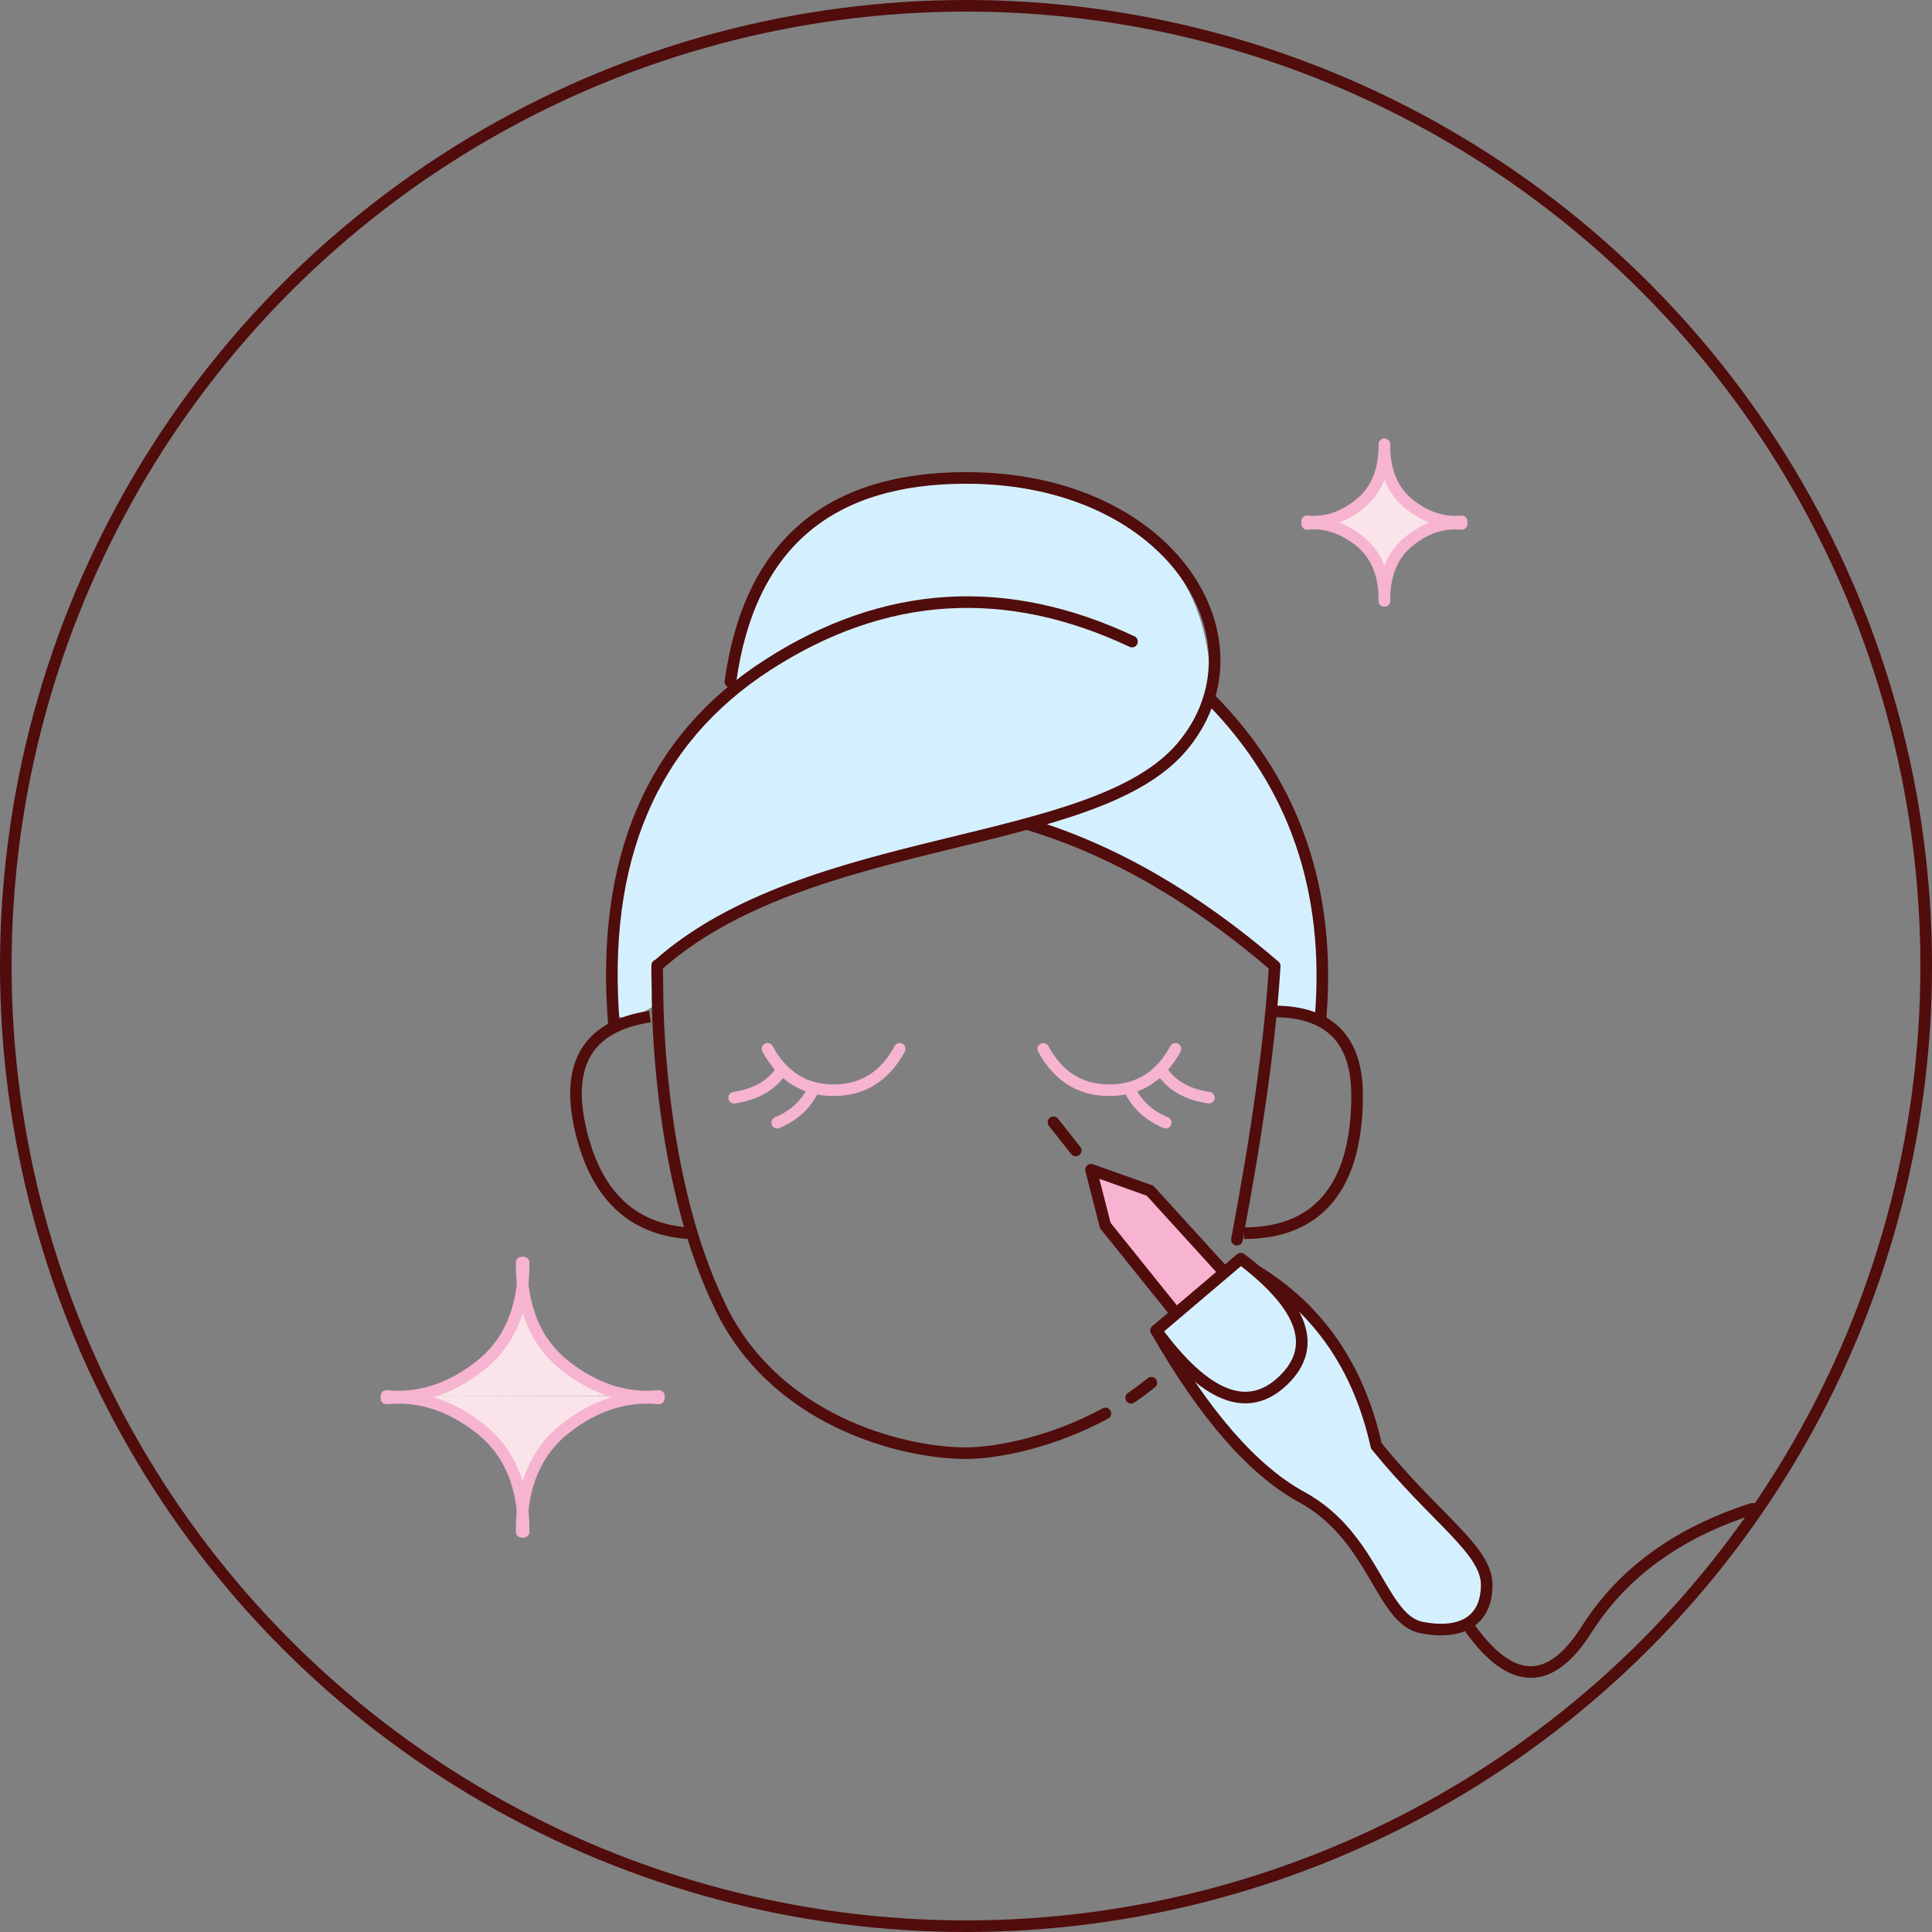 <svg xmlns:xlink="http://www.w3.org/1999/xlink" xmlns="http://www.w3.org/2000/svg" version="1.1" viewBox="0 0 100 100" height="100px" width="100px">
    <rect x="0" y="0" width="100" height="100" fill="#808080" stroke="none"/>
    <title>编组 5备份</title>
    <g fill-rule="evenodd" fill="none" stroke-width="1" stroke="none" id="页面-1">
        <g transform="translate(-1317, -123)" id="icon">
            <g transform="translate(1317, 123)" id="编组-5备份">
                <circle r="49.7" cy="50" cx="50" stroke-width="0.6" stroke="#510C0C" id="椭圆形"></circle>
                <path fill="#D4F0FF" id="路径-15" d="M33.828,52.077 C32.389,52.993 31.67,52.872 31.67,51.714 C31.67,49.977 32.204,42.517 35.101,39.03 C37.998,35.543 37.998,36.389 37.998,34.024 C37.998,31.659 41.212,25.262 47.323,25 C53.434,24.738 62.797,25.7 62.684,36.207 C62.826,36.3 69.575,43.029 68.445,52.619 C68.4,52.783 66.991,52.439 65.978,52.077 C65.982,52.007 65.982,51.314 65.978,50 C62.442,46.712 58.448,44.279 53.998,42.702 C53.993,42.649 52.751,42.356 47.323,43.875 C41.894,45.394 37.227,46.707 34.448,49.529 C34.453,49.508 33.987,49.685 33.828,50.338 C33.763,50.607 33.763,51.187 33.828,52.077 Z"></path>
                <path stroke-linejoin="round" stroke-linecap="round" stroke-width="0.6" stroke="#510C0C" id="形状" d="M37.805,35.286 C38.779,28.254 42.844,24.738 50,24.738 C60.734,24.738 65.757,33.261 61.169,38.669 C56.581,44.078 41.816,43.013 34.031,49.977 C34.021,49.981 34,49.699 34.031,51.226 C34.031,53.693 34.378,61.528 37.171,67.401 C39.95,73.518 46.674,75.216 50,75.216 C51.58,75.216 54.457,74.662 57.216,73.159 M58.547,72.349 C58.903,72.107 59.253,71.847 59.593,71.569 M64.022,64.164 C65.104,58.432 65.756,53.711 65.978,50 C61.837,46.439 57.612,44.004 53.304,42.695"></path>
                <path stroke-linejoin="round" stroke-linecap="round" stroke-width="0.6" stroke="#510C0C" id="路径-7" d="M58.593,33.208 C52.056,30.131 45.775,30.53 39.751,34.405 C33.727,38.28 31.071,44.505 31.782,53.081"></path>
                <path stroke-width="0.6" stroke="#510C0C" id="路径-8" d="M33.642,52.619 C30.469,53.095 29.268,55.028 30.039,58.418 C30.81,61.808 32.665,63.612 35.602,63.83"></path>
                <path stroke-width="0.6" stroke="#510C0C" id="路径-9" d="M62.684,36.207 C67.011,40.605 68.901,46.103 68.352,52.7"></path>
                <path stroke-width="0.6" stroke="#510C0C" id="路径-10" d="M65.978,52.352 C68.821,52.367 70.243,53.816 70.243,56.698 C70.243,61.023 68.543,63.83 64.385,63.83"></path>
                <g transform="translate(20, 65.35)" id="编组-3">
                    <path fill="#FAE4E9" id="形状" d="M0,7.031 C1.581,6.873 3.098,7.318 4.551,8.367 L4.823,8.571 C6.116,9.578 6.86,11.006 7.054,12.855 C7.245,11.006 7.989,9.578 9.282,8.571 C10.818,7.376 12.425,6.863 14.105,7.031 L14.105,6.888 L0.025,6.938 M1.242,6.934 L14.105,6.905 C12.524,7.063 11.007,6.618 9.554,5.568 L9.282,5.365 C7.989,4.358 7.245,2.93 7.051,1.081 C6.86,2.93 6.116,4.358 4.823,5.365 C3.287,6.559 1.68,7.073 1.13686838e-13,6.905 L0.021,6.934"></path>
                    <path stroke-linejoin="round" stroke-linecap="round" stroke-width="0.6" stroke="#F6B4D0" id="路径-13" d="M7.105,0 C7.118,2.382 6.358,4.17 4.823,5.365 C3.287,6.559 1.68,7.073 1.13686838e-13,6.905"></path>
                    <path transform="translate(10.552, 3.468) scale(-1, 1) translate(-10.552, -3.468)" stroke-linejoin="round" stroke-linecap="round" stroke-width="0.6" stroke="#F6B4D0" id="路径-13备份" d="M14.105,0 C14.118,2.382 13.358,4.17 11.823,5.365 C10.287,6.559 8.68,7.073 7,6.905"></path>
                    <path transform="translate(3.552, 10.468) scale(1, -1) translate(-3.552, -10.468)" stroke-linejoin="round" stroke-linecap="round" stroke-width="0.6" stroke="#F6B4D0" id="路径-13" d="M7.105,7 C7.118,9.382 6.358,11.17 4.823,12.365 C3.287,13.559 1.68,14.073 5.63993297e-14,13.905"></path>
                    <path transform="translate(10.552, 10.468) scale(-1, -1) translate(-10.552, -10.468)" stroke-linejoin="round" stroke-linecap="round" stroke-width="0.6" stroke="#F6B4D0" id="路径-13备份" d="M14.105,7 C14.118,9.382 13.358,11.17 11.823,12.365 C10.287,13.559 8.68,14.073 7,13.905"></path>
                </g>
                <g transform="translate(67.656, 23)" id="编组-3备份">
                    <path fill="#FAE4E9" id="路径-2" d="M4,0 C3.903,2.528 2.569,3.861 0,4 C-0.012,4.012 3.832,3.82 4,8 C4.002,7.982 3.743,4.17 8,3.982 C8.001,3.974 6.225,4.015 4.853,2.653 C4.492,2.295 4.208,1.41 4,0 Z"></path>
                    <path stroke-linejoin="round" stroke-linecap="round" stroke-width="0.6" stroke="#F6B4D0" id="路径-13" d="M4,0 C4.008,1.374 3.579,2.405 2.715,3.094 C1.851,3.783 0.946,4.079 5.66388613e-05,3.982"></path>
                    <path transform="translate(6, 2) scale(-1, 1) translate(-6, -2)" stroke-linejoin="round" stroke-linecap="round" stroke-width="0.6" stroke="#F6B4D0" id="路径-13备份" d="M8,0 C8.008,1.374 7.579,2.405 6.715,3.094 C5.851,3.783 4.946,4.079 4,3.982"></path>
                    <path transform="translate(2, 6.1) scale(1, -1) translate(-2, -6.1)" stroke-linejoin="round" stroke-linecap="round" stroke-width="0.6" stroke="#F6B4D0" id="路径-13" d="M4,4.1 C4.008,5.474 3.579,6.505 2.715,7.194 C1.851,7.883 0.946,8.179 5.66388613e-05,8.082"></path>
                    <path transform="translate(6, 6.1) scale(-1, -1) translate(-6, -6.1)" stroke-linejoin="round" stroke-linecap="round" stroke-width="0.6" stroke="#F6B4D0" id="路径-13备份" d="M8,4.1 C8.008,5.474 7.579,6.505 6.715,7.194 C5.851,7.883 4.946,8.179 4,8.082"></path>
                </g>
                <g stroke-width="0.6" stroke-linejoin="round" stroke-linecap="round" stroke="#F6B4D0" transform="translate(37.998, 54.288)" id="编组-4备份-2">
                    <path id="路径-11" d="M1.731,0 C2.505,1.428 3.645,2.142 5.152,2.142 C6.658,2.142 7.798,1.428 8.573,0"></path>
                    <path id="路径-14" d="M2.476,1.071 C1.978,1.87 1.152,2.356 0,2.527"></path>
                    <path transform="translate(3.154, 2.982) rotate(-15) translate(-3.154, -2.982)" id="路径-14备份" d="M4.264,2.409 C3.712,3.042 2.973,3.424 2.045,3.555"></path>
                </g>
                <g stroke-width="0.6" stroke-linejoin="round" stroke-linecap="round" stroke="#F6B4D0" transform="translate(58.284, 56.199) scale(-1, 1) translate(-58.284, -56.199) translate(53.998, 54.288)" id="编组-4备份-3">
                    <path id="路径-11" d="M1.731,0 C2.505,1.428 3.645,2.142 5.152,2.142 C6.658,2.142 7.798,1.428 8.573,0"></path>
                    <path id="路径-14" d="M2.476,1.071 C1.978,1.87 1.152,2.356 0,2.527"></path>
                    <path transform="translate(3.154, 2.982) rotate(-15) translate(-3.154, -2.982)" id="路径-14备份" d="M4.264,2.409 C3.712,3.042 2.973,3.424 2.045,3.555"></path>
                </g>
                <g stroke-width="0.6" stroke-linejoin="round" stroke-linecap="round" stroke="#510C0C" transform="translate(56.471, 60.544)" id="编组-11">
                    <polyline points="6.746 5.143 3.052 1.085 1.91738057e-13 -5.16907742e-14 0.738 2.888 4.264 7.275" fill="#F6B4D0" id="路径-25"></polyline>
                    <path fill="#D4F0FF" id="路径-27" d="M8.52,5.224 C11.782,7.207 13.864,10.232 14.768,14.296 C17.851,18.094 20.48,19.681 20.48,21.485 C20.48,23.288 19.25,24.108 17.119,23.698 C14.987,23.288 14.677,19 10.909,16.947 C8.397,15.579 5.885,12.704 3.373,8.322"></path>
                    <path fill="#D4F0FF" id="路径-26" d="M3.373,8.322 L7.752,4.605 C11.027,7.083 11.754,9.19 9.932,10.926 C8.11,12.662 5.923,11.794 3.373,8.322 Z"></path>
                    <path id="路径-28" d="M19.663,23.802 C21.795,26.733 23.79,26.733 25.648,23.802 C27.507,20.872 30.369,18.788 34.234,17.551"></path>
                </g>
                <line stroke-linejoin="round" stroke-linecap="round" stroke-width="0.6" stroke="#510C0C" id="路径-29" y2="58.091" x2="54.528" y1="59.545" x1="55.679"></line>
            </g>
        </g>
    </g>
</svg>